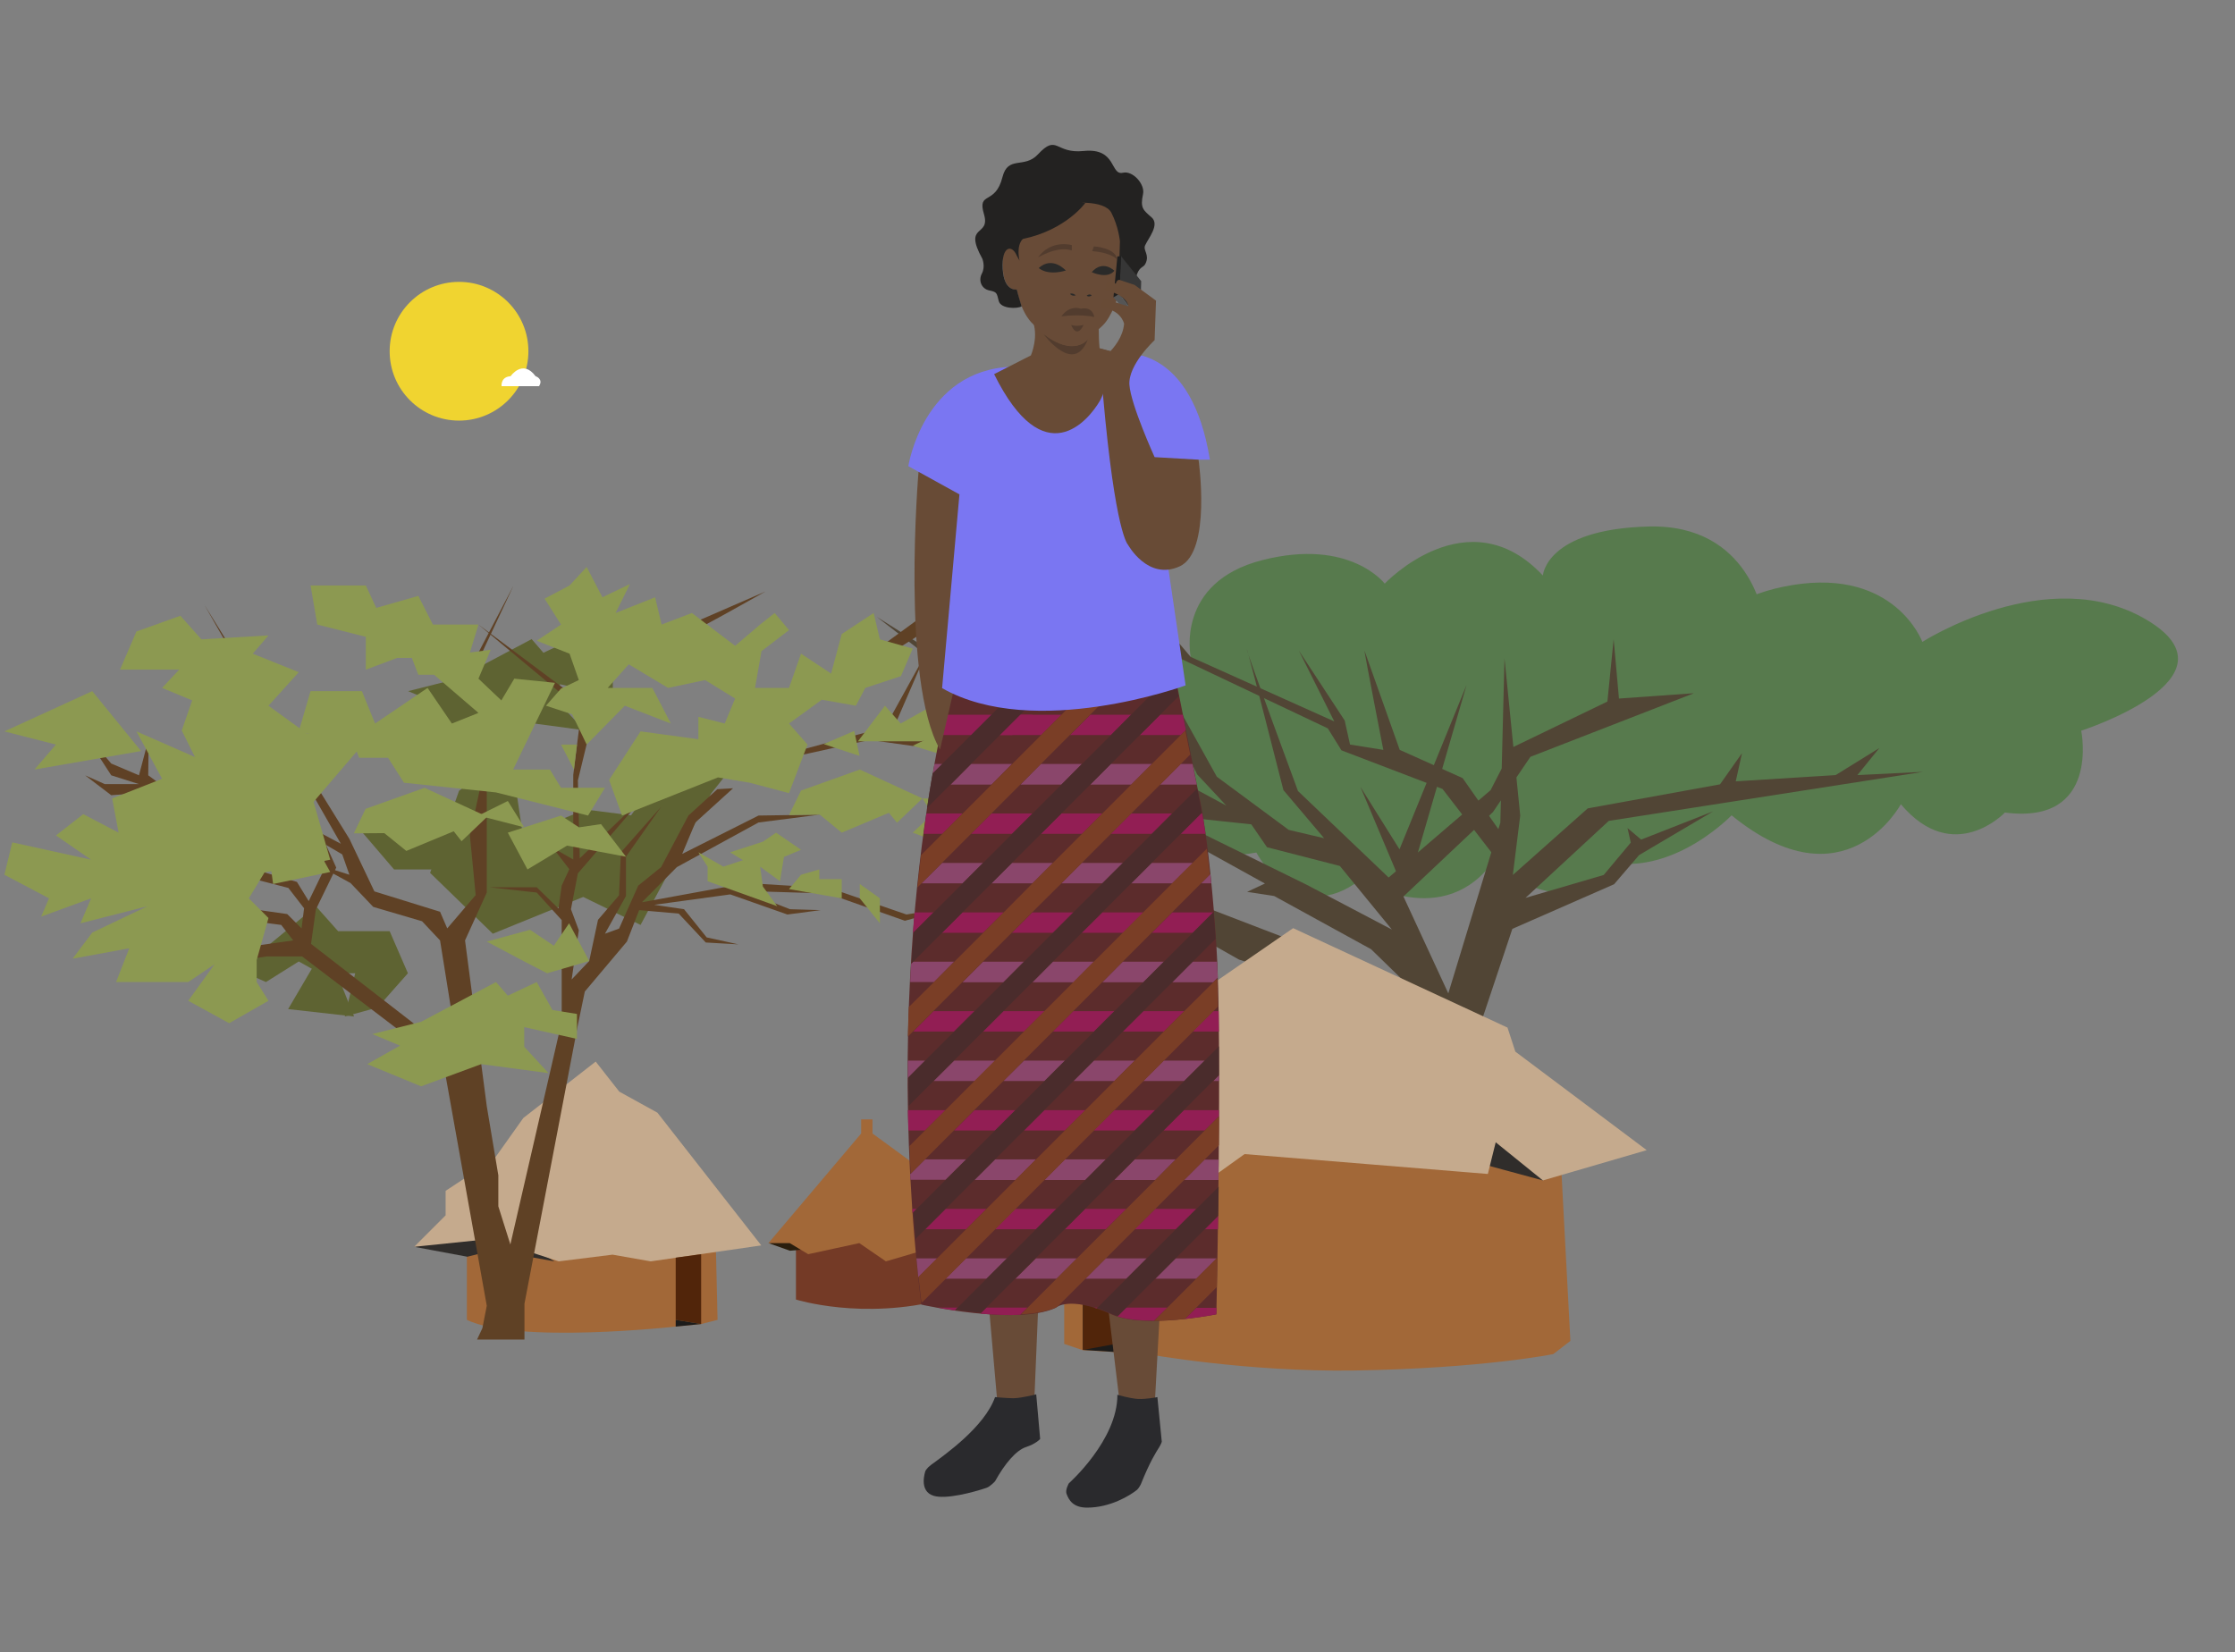 <?xml version="1.0" encoding="utf-8"?>
<!-- Generator: Adobe Illustrator 21.0.2, SVG Export Plug-In . SVG Version: 6.00 Build 0)  -->
<svg version="1.1" id="Vrstva_1" xmlns="http://www.w3.org/2000/svg" xmlns:xlink="http://www.w3.org/1999/xlink" x="0px" y="0px"
	 viewBox="0 0 966.5 714.6" style="enable-background:new 0 0 966.5 714.6;" xml:space="preserve">
<rect x="0" y="0" width="966.5" height="714.6" fill="#808080" stroke="none"/>
<style type="text/css">
	.st0{fill:#F0D430;}
	.st1{fill:#FFFFFF;}
	.st2{fill:#577A4D;}
	.st3{fill:#514535;}
	.st4{fill:#A26838;}
	.st5{fill:#302D2B;}
	.st6{fill:#C5AA8D;}
	.st7{fill:#1C1B1A;}
	.st8{fill:#51250A;}
	.st9{fill:#743A26;}
	.st10{fill:#2A1E0E;}
	.st11{fill:#5E6332;}
	.st12{fill:#5F4125;}
	.st13{fill:#8C9951;}
	.st14{fill:#684B37;}
	.st15{fill:#2A2A2D;}
	.st16{fill:#5C2C2C;}
	.st17{fill:none;}
	.st18{fill:#921E54;}
	.st19{fill:#8A466B;}
	.st20{fill:#4A2C2C;}
	.st21{fill:#7A3E26;}
	.st22{fill:#684B36;}
	.st23{fill:#7A76F2;}
	.st24{fill:#523C2E;}
	.st25{fill:#232221;}
	.st26{fill:#2A2A29;}
	.st27{fill:#363636;}
	.st28{fill:#555555;}
	.st29{fill:#1F1F1F;}
</style>
<g>
	<g>
		<g>
			<circle class="st0" cx="198.5" cy="151.9" r="30"/>
		</g>
		<g>
			<path class="st1" d="M233.1,167h-16.2c0,0-0.5-4,3.9-4.3c0,0,5.2-7.6,10.8,0C231.7,162.7,235.1,163.9,233.1,167z"/>
		</g>
	</g>
	<g>
		<g>
			<g>
				<path class="st2" d="M730.2,290.8c0,0,0.6-30.6,45-37.8s56.1,24.6,56.1,24.6s54.3-34.8,96.9-9.6c42.6,25.2-28.2,48-28.2,48
					s8.4,40.8-33,35.4c0,0-22.2,23.4-45-3.6c0,0-24,44.9-73.2,4.8c0,0-31.2,32.7-64.2,16.6S605.2,331,605.2,331l-27.4-10.2L577,312
					l-62.1-27.9c0,0-6.8-32.3,31.1-41.9c37.8-9.6,52.8,10.2,52.8,10.2s36-38.1,68.4-3.5c0,0,1.2-20,45.6-21.2s49.8,39.6,49.8,39.6"
					/>
				<path class="st2" d="M514.9,284.1c0,0-52.8-6.8-55.1,25.2s37.4,32.7,37.4,32.7s7.8,33.9,46.1,26.7c0,0,17.3,33.1,45,11.7
					c0,0,36.3,23.1,58.3-9c0,0,25.4,31.9,54.1,1s-16.6-80.8-16.6-80.8l-135.9-19.8L514.9,284.1z"/>
				<path class="st3" d="M615.4,571.7l3.7-114l-25.2-24L535.8,415L468,376.6l27.6,9l-50.4-58.8l-17.4-5.4l-16.8-30l-31.8-24.6
					l32.4,20.4l2.4-13.8l-12.6-27.6l16.2,27l-2.6,15.3l15.3,29.3l12.6,1.4l-2.3-35.6L424,271.9l-4.1-15.3l7.2,14l13.1,7.2v-23
					l5.9,64.8l66.2,69.3l83.3,32l23.7,15.3l-26.4-25.7l-41.9-23l-11.7-1.8l7.7-3.6l-37.4-20.7l-34.7-32l-11.7-54.5l18.5,53.6
					l36.5,31.1l46.8,23l36.9,19.4l-22.5-27.5l-31.5-8.1l-6.8-9.9l-93.2-9.9l68.9,0.9l-21.2-12.2l-17.6-36l21.2,32.4l31.1,16.7
					l-12.6-13.5l-14-28.8l-54.5-20.3l34.7,8.6l-3.6-8.1l7.7,8.6l8.1,4.1l-25.2-23.9L438,235.9l45.5,46.4l9,8.6l-5.9-21.2l12.6,25.7
					l9,8.1l18,32.4l31.1,23l15.3,3.6L555,341.7c0,0-15.8-62.1-15.8-60.8c0,1.4,22.1,61.2,22.1,61.2l39.2,37.4l44.1-37.8l9.5-18.5
					l41-19.8l2.7-27l2.3,25.7l32.4-2.3l-70.7,27.5l-16.2,23.9l-38.7,36.5l19.4,41.9l22.5-73.8l1.8-71.1l6.8,68l-3.2,25.7l32.4-28.8
					l57.2-10.4l9.5-13.5l-2.7,12.2l43.2-2.7l18.9-11.7l-9.5,11.7l28.4-1.4l-135.9,21.2l-36,33.3l33.8-9.9l11.7-14l-1.4-6.3l5.9,5
					l31.1-12.2l-32,18.9l-10.8,12.6L654,401.7l-15.3,45.8l2.7,126.9L615.4,571.7z"/>
				<path class="st3" d="M644.7,368.3l-20.9-27.1l-43.7-16.7l-5.9-9.5L510.9,285l-25.7-36l29.7,35.1L577,312l-15.3-30.6l19.8,30.2
					l2.3,10.4l14.4,2.3c0,0-8.6-44.1-8.1-42.8c0.5,1.4,15.2,42.8,15.2,42.8l27.2,12.2l18.9,27l-2.3,12.2L644.7,368.3z"/>
				<polygon class="st3" points="605.2,380.4 588.3,340.3 605.2,367.3 634.2,296.2 611.2,375.4 				"/>
			</g>
			<g>
				<path class="st4" d="M675.3,508.2l3.8,71.7l-7.4,5.7c0,0-30.4,6.2-86.1,7.1c-46.3,0.7-89.5-7.1-89.5-7.1l-27.9-1.7l-8-2.7v-70.6
					l73.9-40.4l145,9.1L675.3,508.2z"/>
				<polygon class="st5" points="424.8,506.7 438.7,516.8 448.9,511.8 473.9,516.8 497.8,506 545,488.8 638.8,502.8 667.2,510.5 
					671.8,488.8 524.5,463.9 				"/>
				<polygon class="st6" points="424.8,506.7 445.5,488.8 448.9,477.5 559.2,401.4 651.9,444.4 655.3,454.8 712.1,497.4 
					667.2,510.5 646.8,494 643.4,507.7 538.2,499.1 522.3,510.5 485.3,503.7 474.5,510.5 445,507.1 436.4,510.5 				"/>
				<polygon class="st7" points="468.3,583.8 468.3,521.3 496.1,521.3 496.1,585.6 				"/>
				<polygon class="st8" points="468.3,583.8 496.1,578.7 496.1,521.3 468.3,521.3 				"/>
			</g>
			<g>
				<path class="st4" d="M309.5,536.4l0.8,34.4l-7.1,1.8l-11,1.1c0,0-68.6,7.6-90.3-2.9v-38.8l74.3-9.2L309.5,536.4z"/>
				<polygon class="st5" points="202.1,543.5 179.1,539.2 213.9,529.7 239.8,545.5 213.1,540.7 				"/>
				<polygon class="st6" points="257.6,459.1 226.3,483.5 213.8,501.1 192.7,515 192.7,525.6 179.1,539.2 212.1,535.8 241.6,545.5 
					264.9,542.6 281.4,545.5 329.2,538.6 284.3,481.2 267.8,472.1 				"/>
				<polygon class="st8" points="303.2,572.6 303.2,542.4 292.2,543.9 292.2,570.8 				"/>
				<polygon class="st7" points="303.2,572.6 292.2,573.7 292.2,570.8 				"/>
			</g>
			<g>
				<path class="st9" d="M344.2,537.6V562c0,0,28.8,9.1,63.7,0l3.8-1.5v-22.8l-39.4-14.8L344.2,537.6z"/>
				<polygon class="st10" points="332.3,537.6 341.6,540.9 346.3,540.5 345.5,535.2 				"/>
				<polygon class="st10" points="409.4,561.3 407.4,562.1 407.4,539.3 409.4,539.3 				"/>
				<polygon class="st4" points="332.3,537.6 372.4,490.2 372.4,484.1 377.3,484.1 377.3,490.2 405.6,510.9 405.6,514.6 
					424.3,537.6 412.1,542.4 402.5,539.8 383.1,545.5 371.6,537.6 349.5,542.4 341.5,537.6 				"/>
			</g>
			<g>
				<polygon class="st11" points="135.4,418 124.6,436.4 153.1,439.6 144.5,418 				"/>
				<polygon class="st11" points="110.4,413.5 136.6,391.9 146.2,402.7 168.5,402.7 176.4,420.9 163.3,435.7 149.1,439.6 
					153.6,420.9 138.3,420.9 129.2,415.8 115,424.7 101.3,418.6 				"/>
				<polygon class="st11" points="307.5,343.2 277,400 252.2,387.9 213.1,403.8 186,377.5 198.5,342 220.7,324.8 226.1,361.1 
					253.2,350.1 272.9,352.6 291.5,326.7 319.9,327.6 				"/>
				<polygon class="st11" points="156.8,360.1 185.2,352.7 194.3,364.3 206.9,361.3 204,382.3 188,376 170.4,376 				"/>
				<polygon class="st11" points="197.5,293.6 229.9,276.4 235,282.3 247.5,276.4 254.3,288.5 265,290.2 265,301 242.1,295.9 
					242.1,304.4 252.6,315.8 223.5,311.9 197.5,321.5 174.2,311.9 188.4,303.9 176.5,298.9 				"/>
				<polygon class="st12" points="208.6,574.4 210.5,564.7 191.8,460.2 130.6,413.6 115.5,413.6 92.8,417 70.1,410.8 97.9,410.8 
					126.8,406.7 121.6,400 97.9,396.9 82.4,384 98.9,391.7 124.2,395.3 130.4,401.5 131.5,392.8 124.7,384 110.8,380.4 100.5,363.9 
					114.4,377.3 128.4,381.4 133.5,389.7 140.3,375.7 140.3,363.9 145.4,375.2 136.6,393.3 134.5,408.2 198.5,457.8 190.3,406.7 
					182.5,398.4 161.4,392.2 151.6,381.9 136.6,373.7 151.1,378.3 148,369.5 134,361.3 130.9,346.8 137.6,359.7 147.4,364.9 
					88.4,261.6 151.1,362.8 161.9,385.5 190.3,394.3 193.4,401.5 205.7,387.1 203.2,361.3 210.5,327.4 210.5,362.8 210.5,386 
					201.1,406.7 210.5,478.4 215.5,508.3 215.5,521.7 220.7,538.2 242.9,441.8 242.9,397.9 232.1,386 211.6,383.7 232.1,383.7 
					241.5,392.9 242.9,383 246.2,375.9 239.1,366.7 247.9,371.7 247.9,335.1 251.4,307.2 206.9,270.1 251.4,303.4 255.6,270.1 
					255.6,314 249.9,337.5 250.7,371.2 278.7,344.3 249.9,377.7 246.9,393.2 250.3,402.3 247.2,423.6 254.8,415.6 258.6,397.8 
					267.7,387.2 268.5,368.6 285.9,348.9 270.7,370.5 270.7,387.5 261.6,403.8 267.7,401.6 276,383 285.9,375 297.7,352.7 
					310.2,341.3 317,340.9 300.7,355.7 295,369.3 328,352.7 354.5,352.3 328,355.7 292.7,375 277.6,390.2 323,381.9 359,384.1 
					392,395.5 415.1,391.7 391.3,398.2 357.9,386.4 321.5,385.3 341.6,393.2 354.9,393.6 340.5,395.5 315.8,386.8 282.9,391.3 
					295.8,393.2 305.6,405.4 319.3,408.4 305.2,407.6 293.5,395.1 276.4,393.6 271.1,407.2 252.9,428.8 249.9,443.2 226.8,563.8 
					226.8,579.3 206.3,579.3 				"/>
				<polygon class="st12" points="380.5,279.9 399.1,266.3 398.9,250.3 403.2,266.3 415.1,261.1 428.8,245.2 415.1,266.3 
					403.2,270.1 418,270.1 426.5,266.3 415.1,274.8 398.9,273.7 385.6,282.2 				"/>
				<polygon class="st12" points="82.8,349 64.1,335.3 64.3,319.4 60.1,335.3 48.1,330.2 34.5,314.3 48.1,335.3 60.1,339.1 
					45.3,339.1 36.8,335.3 48.1,343.9 64.3,342.7 77.7,351.3 				"/>
				<polygon class="st12" points="384.3,311.7 400.6,282.2 386.8,314 				"/>
				<polygon class="st12" points="341.2,325.7 376.1,316.3 403.2,321 435.1,309.2 403.2,323.8 376.1,320 341.2,327.7 				"/>
				<path class="st12" d="M298.1,270.1l32.9-14.3c0,0-30.7,17.4-31,16.8C299.7,271.9,298.1,270.1,298.1,270.1z"/>
				<polygon class="st12" points="206.9,282.2 222.1,253.2 208.5,282.2 				"/>
				<g>
					<polygon class="st13" points="306,381.1 306,374.8 302,368.6 312.8,374.8 321.3,372 315.7,368.6 329.9,364 335.6,360.1 
						346.4,367.5 339,370.6 337.3,381.1 328.7,374.8 329.9,383.4 336.1,391.9 					"/>
					<polygon class="st13" points="341.2,384.5 346.4,378.3 354.3,376 354.3,380.2 364,380.2 364,388.5 					"/>
					<polygon class="st13" points="371.8,388.5 371.8,382.3 380.5,388.5 380.5,399.3 					"/>
					<polygon class="st13" points="394.7,360.1 403.2,352.1 398.9,345.3 422.1,345.3 418.5,352.7 428.8,352.7 419.1,360.1 
						422.1,370.3 					"/>
					<polygon class="st13" points="364,360.1 384.4,351.5 387.9,355.8 398.9,345.3 371.8,332.8 346.4,341.9 341.2,352.5 
						354.5,352.3 					"/>
					<polygon class="st13" points="175.7,368 196.2,359.5 199.6,363.8 210.7,353.2 183.6,340.7 158.1,349.8 153,360.4 166.2,360.3 
											"/>
					<polygon class="st13" points="394.7,322.5 407.7,316.3 411.7,327.7 					"/>
					<polygon class="st13" points="371,320.6 382.7,305.2 389.5,312.9 403.2,305.2 410,312.9 417,316.6 398,320.6 					"/>
					<polygon class="st13" points="356.2,321.8 369.4,316.1 371.7,326.9 					"/>
					<polygon class="st13" points="324.2,338.5 341.2,343 349.2,322 341.2,312.9 355.4,302.6 370.1,305.2 374.2,297.5 389.6,292.4 
						394.7,280.5 380.5,276.5 377.8,265.1 364,274.2 359.4,291.3 346.4,282.7 341.2,297.5 326.5,297.5 329.3,281.6 341.2,272.5 
						335,265.1 328.7,270.1 317.9,279.3 299.2,265.1 286.1,270.1 283.3,258.3 266.2,265.1 272.4,252.6 260.5,258.3 253.7,245.2 
						246.3,253.2 235.5,258.9 242.6,270.1 232.1,277.1 246.3,282.7 250.3,294.1 242.6,297.8 236.1,305.2 247.4,308.9 253.7,322 
						270.2,305.2 290.1,312.9 282.1,297.5 262.8,297.5 271.9,287.3 288.9,297.5 304.9,294.1 317.9,302.1 313.4,312.9 302,310 
						302,319.7 277,316.3 263.4,337.3 269,352.7 310.5,336.2 					"/>
					<polygon class="st13" points="219.6,360.1 242.6,352.7 250.4,357.8 259.9,356.4 270.7,370.5 245.2,365.7 228.1,376 					"/>
					<polygon class="st13" points="206.9,352.7 219.6,346.4 226.7,357.8 					"/>
					<polygon class="st13" points="221.9,332.8 237.8,332.8 242.6,340.7 261.6,340.7 254.3,352.7 214.5,342.7 174.7,338.5 
						167.8,327.7 155.3,327.7 153.1,322 129.2,316.3 134.3,298.9 156.5,298.9 162.2,312.9 184.9,297.5 195.4,312.9 206.9,308.3 
						187.7,291.8 180.9,291.8 178.1,284.5 171.8,284.5 158.2,289.6 158.2,275.4 137.2,270.1 134.3,253.2 158.2,253.2 162.7,262.9 
						180.9,257.7 187.2,270.1 206.9,270.1 203.2,282.2 212.2,281 206.9,293.5 216.8,302.9 222.4,293.5 240,295.3 					"/>
					<polygon class="st13" points="248.2,332.8 242.6,322 249.5,322 					"/>
					<polygon class="st13" points="182.1,441.9 214.5,424.7 219.6,430.6 232.1,424.7 238.9,436.8 249.5,438.5 249.5,449.3 
						226.7,444.2 226.7,452.7 237.2,464.1 208.1,460.2 182.1,469.8 158.8,460.2 173,452.2 161,447.2 					"/>
					<polygon class="st13" points="226.7,415.8 210.5,407.2 229.2,402.1 239.5,409 246.1,399.3 254.8,415.6 236.6,420.9 					"/>
					<polygon class="st13" points="118.1,382.3 116.1,367.5 134,361.3 142.8,377.1 					"/>
					<polygon class="st13" points="61,324.8 39.9,298.9 1.9,316.3 24.2,322 14.9,332.8 					"/>
					<polygon class="st13" points="111,415.2 111,424.7 116.1,432.8 99.1,442.5 81.4,432.8 92.8,417 81.4,424.7 50.2,424.7 
						55.9,410.1 31.4,414.6 39.9,403.3 63.8,391.9 34.8,399.3 39.4,388.5 17.8,396.4 21.2,388.5 1.9,378.3 5.3,364.3 39.4,371.8 
						24.2,361.3 36,352.1 51.3,360.1 48.5,345.3 70.1,336.8 59,316.3 84.3,327.4 78.6,315.9 83.1,302.9 70.1,297.5 77.5,289.6 
						51.9,289.6 59,273.1 78,266.3 87.1,276.5 116.1,274.8 109.3,282.7 129.2,290.7 116.1,305.2 132.5,317.1 158.8,319.7 
						135.6,346.8 142.8,371.8 114.4,377.3 107.6,388.5 116.1,397 					"/>
				</g>
			</g>
		</g>
	</g>
</g>
<g>
	<g>
		<polygon class="st14" points="426.6,553 431.3,606.6 447.3,605.1 449.8,544.9 		"/>
		<polygon class="st14" points="476,539 484.2,606.6 499.4,606.6 502.9,542.7 		"/>
		<path class="st15" d="M448.1,603l1.7,19.3c0,0-1.6,2-6.1,3.5c-4.3,1.4-9.2,7.2-13.4,14.8c0,0-2,2.2-3.6,2.8
			c-5.8,2-17.6,5.1-22.9,3.5c-6.8-2-3.6-10.8-3.6-10.8s0.7-1.3,2.3-2.5c6.3-4.6,23.3-16.6,27.8-29.4c0,0,4,0.4,7.9,0.5
			C442.1,604.6,448.1,603,448.1,603z"/>
		<path class="st15" d="M500.5,604.2l1.9,19.3c0,0-0.3,1.1-1.2,2.5c-1.3,2.1-3.8,5.8-7.9,16c0,0-0.9,1.7-1.6,2.3
			c-3.1,2.5-11.6,7.7-21.6,7.7c-6.1,0-7.9-3.3-8.9-6c-0.6-1.7,1-4.5,1-4.5s21.1-18.7,21-38.3c0,0,5.4,1.6,8.9,1.8
			S500.5,604.2,500.5,604.2z"/>
	</g>
	<path class="st16" d="M456.5,565.6c-16.9,7.8-58.1-1.4-58.1-1.4c-18.5-154.9,12.3-264,12.3-264l3.3-15.4l80.1-27.9l14.5,37.4
		l10.1,50.8c0,0,4.3,17.5,7.3,63.7c2.7,40.1,0,159.6,0,159.6s-31.3,6.4-45.4,0C462.2,560.1,456.5,565.6,456.5,565.6z"/>
	<g>
		<polygon class="st17" points="506.9,382 489.2,382 476.7,394.6 494.4,394.6 		"/>
		<polygon class="st17" points="517.3,553 499.6,553 487,565.5 504.8,565.5 		"/>
		<polygon class="st17" points="485.6,403.4 467.8,403.4 455.3,415.9 473,415.9 		"/>
		<polygon class="st17" points="442.8,446.1 425.1,446.1 412.6,458.7 430.3,458.7 		"/>
		<polygon class="st17" points="508.5,531.6 490.7,531.6 478.2,544.2 495.9,544.2 		"/>
		<polygon class="st17" points="464.2,424.8 446.5,424.8 433.9,437.3 451.7,437.3 		"/>
		<polygon class="st17" points="515.8,403.4 498.1,403.4 485.5,415.9 503.3,415.9 		"/>
		<polygon class="st17" points="510.6,317.9 492.9,317.9 480.3,330.4 498.1,330.4 		"/>
		<polygon class="st17" points="425.1,403.4 407.4,403.4 394.8,415.9 412.6,415.9 		"/>
		<polygon class="st17" points="437.6,360.6 419.9,360.6 407.4,373.2 425.1,373.2 		"/>
		<polygon class="st17" points="498.1,360.6 480.4,360.6 467.8,373.2 485.6,373.2 		"/>
		<polygon class="st17" points="446.5,382 428.8,382 416.2,394.6 434,394.6 		"/>
		<polygon class="st17" points="489.2,339.3 471.5,339.3 459,351.8 476.7,351.8 		"/>
		<polygon class="st17" points="480.4,317.9 462.7,317.9 450.1,330.4 467.8,330.4 		"/>
		<polygon class="st17" points="434,424.8 416.2,424.8 403.7,437.3 421.4,437.3 		"/>
		<polygon class="st17" points="450.2,317.9 432.4,317.9 419.9,330.4 437.6,330.4 		"/>
		<polygon class="st17" points="455.4,403.4 437.6,403.4 425.1,415.9 442.8,415.9 		"/>
		<polygon class="st17" points="476.7,382 459,382 446.4,394.6 464.2,394.6 		"/>
		<polygon class="st17" points="459,339.3 441.3,339.3 428.7,351.8 446.5,351.8 		"/>
		<polygon class="st17" points="467.9,360.6 450.1,360.6 437.6,373.2 455.3,373.2 		"/>
		<polygon class="st17" points="512.1,467.5 494.4,467.5 481.9,480.1 499.6,480.1 		"/>
		<polygon class="st17" points="478.2,531.6 460.5,531.6 448,544.2 465.7,544.2 		"/>
		<polygon class="st17" points="439.2,510.3 421.4,510.3 408.9,522.8 426.6,522.8 		"/>
		<polygon class="st17" points="456.9,553 439.1,553 426.6,565.5 444.3,565.5 		"/>
		<polygon class="st17" points="521,488.9 503.2,488.9 490.7,501.4 508.4,501.4 		"/>
		<polygon class="st17" points="460.5,488.9 442.8,488.9 430.3,501.4 448,501.4 		"/>
		<polygon class="st17" points="494.4,424.8 476.7,424.8 464.1,437.3 481.9,437.3 		"/>
		<polygon class="st17" points="499.6,510.3 481.9,510.3 469.3,522.8 487.1,522.8 		"/>
		<polygon class="st17" points="469.4,510.3 451.7,510.3 439.1,522.8 456.8,522.8 		"/>
		<polygon class="st17" points="490.8,488.9 473,488.9 460.5,501.4 478.2,501.4 		"/>
		<polygon class="st17" points="448,531.6 430.3,531.6 417.7,544.2 435.5,544.2 		"/>
		<polygon class="st17" points="451.7,467.5 433.9,467.5 421.4,480.1 439.1,480.1 		"/>
		<polygon class="st17" points="430.3,488.9 412.6,488.9 400,501.4 417.8,501.4 		"/>
		<polygon class="st17" points="473.1,446.1 455.3,446.1 442.8,458.7 460.5,458.7 		"/>
		<polygon class="st17" points="503.3,446.1 485.5,446.1 473,458.7 490.7,458.7 		"/>
		<polygon class="st17" points="481.9,467.5 464.2,467.5 451.6,480.1 469.4,480.1 		"/>
		<polygon class="st17" points="524.7,424.8 506.9,424.8 494.4,437.3 512.1,437.3 		"/>
		<polygon class="st18" points="432.4,317.9 450.2,317.9 459,309.1 441.3,309.1 		"/>
		<polygon class="st18" points="462.7,317.9 480.4,317.9 489.2,309.1 471.5,309.1 		"/>
		<polygon class="st18" points="492.9,317.9 510.6,317.9 512.8,315.7 511.5,309.1 501.7,309.1 		"/>
		<path class="st18" d="M446.5,309.1h-38c-0.6,2.5-1.2,5.4-1.9,8.8h31.1L446.5,309.1z"/>
		<polygon class="st19" points="437.6,330.4 419.9,330.4 411.1,339.3 428.8,339.3 		"/>
		<polygon class="st19" points="501.7,339.3 517.5,339.3 515.7,330.4 510.6,330.4 		"/>
		<path class="st19" d="M404.1,330.4c-0.2,1.3-0.5,2.7-0.7,4.1l4.1-4.1H404.1z"/>
		<polygon class="st19" points="498.1,330.4 480.3,330.4 471.5,339.3 489.2,339.3 		"/>
		<polygon class="st19" points="467.8,330.4 450.1,330.4 441.3,339.3 459,339.3 		"/>
		<polygon class="st18" points="476.7,351.8 459,351.8 450.1,360.6 467.9,360.6 		"/>
		<path class="st18" d="M510.6,360.6h10.7c-0.5-3.6-1-6.5-1.4-8.8h-0.5L510.6,360.6z"/>
		<polygon class="st18" points="480.4,360.6 498.1,360.6 506.9,351.8 489.2,351.8 		"/>
		<path class="st18" d="M416.3,351.8h-15.7c-0.4,2.8-0.8,5.8-1.2,8.8h8.1L416.3,351.8z"/>
		<polygon class="st18" points="446.5,351.8 428.7,351.8 419.9,360.6 437.6,360.6 		"/>
		<polygon class="st19" points="489.2,382 506.9,382 515.8,373.2 498,373.2 		"/>
		<polygon class="st19" points="425.1,373.2 407.4,373.2 398.5,382 416.3,382 		"/>
		<path class="st19" d="M523.8,382c-0.1-1.4-0.3-2.7-0.4-4l-4,4H523.8z"/>
		<polygon class="st19" points="485.6,373.2 467.8,373.2 459,382 476.7,382 		"/>
		<polygon class="st19" points="455.3,373.2 437.6,373.2 428.8,382 446.5,382 		"/>
		<polygon class="st18" points="494.4,394.6 476.7,394.6 467.8,403.4 485.6,403.4 		"/>
		<path class="st18" d="M403.7,394.6h-8.2c-0.3,2.9-0.5,5.8-0.7,8.8h0.1L403.7,394.6z"/>
		<polygon class="st18" points="434,394.6 416.2,394.6 407.4,403.4 425.1,403.4 		"/>
		<polygon class="st18" points="498.1,403.4 515.8,403.4 524.6,394.6 506.9,394.6 		"/>
		<polygon class="st18" points="464.2,394.6 446.4,394.6 437.6,403.4 455.4,403.4 		"/>
		<polygon class="st19" points="503.3,415.9 485.5,415.9 476.7,424.8 494.4,424.8 		"/>
		<path class="st19" d="M506.9,424.8h17.7l2-2c-0.1-2.4-0.2-4.7-0.3-6.9h-10.6L506.9,424.8z"/>
		<polygon class="st19" points="473,415.9 455.3,415.9 446.5,424.8 464.2,424.8 		"/>
		<path class="st19" d="M412.6,415.9h-17.7l-0.9,0.9c-0.2,2.6-0.3,5.2-0.4,7.9h10.3L412.6,415.9z"/>
		<polygon class="st19" points="442.8,415.9 425.1,415.9 416.2,424.8 434,424.8 		"/>
		<polygon class="st18" points="481.9,437.3 464.1,437.3 455.3,446.1 473.1,446.1 		"/>
		<polygon class="st18" points="451.7,437.3 433.9,437.3 425.1,446.1 442.8,446.1 		"/>
		<polygon class="st18" points="512.1,437.3 494.4,437.3 485.5,446.1 503.3,446.1 		"/>
		<polygon class="st18" points="421.4,437.3 403.7,437.3 394.9,446.1 412.6,446.1 		"/>
		<path class="st18" d="M515.8,446.1h11.3c0-3-0.1-6-0.1-8.8h-2.3L515.8,446.1z"/>
		<polygon class="st19" points="460.5,458.7 442.8,458.7 433.9,467.5 451.7,467.5 		"/>
		<polygon class="st19" points="494.4,467.5 512.1,467.5 521,458.7 503.2,458.7 		"/>
		<path class="st19" d="M400.1,458.7h-7.5c0,2.5,0,5,0,7.6L400.1,458.7z"/>
		<polygon class="st19" points="430.3,458.7 412.6,458.7 403.7,467.5 421.5,467.5 		"/>
		<path class="st19" d="M527.2,467.5c0-0.8,0-1.7,0-2.5l-2.5,2.5H527.2z"/>
		<polygon class="st19" points="490.7,458.7 473,458.7 464.2,467.5 481.9,467.5 		"/>
		<path class="st18" d="M503.2,488.9H521l6.1-6.1c0-0.9,0-1.8,0-2.7h-15.1L503.2,488.9z"/>
		<polygon class="st18" points="499.6,480.1 481.9,480.1 473,488.9 490.8,488.9 		"/>
		<polygon class="st18" points="469.4,480.1 451.6,480.1 442.8,488.9 460.5,488.9 		"/>
		<path class="st18" d="M408.9,480.1h-16.3c0.1,2.9,0.1,5.9,0.2,8.8h7.2L408.9,480.1z"/>
		<polygon class="st18" points="439.1,480.1 421.4,480.1 412.6,488.9 430.3,488.9 		"/>
		<polygon class="st19" points="478.2,501.4 460.5,501.4 451.7,510.3 469.4,510.3 		"/>
		<polygon class="st19" points="508.4,501.4 490.7,501.4 481.9,510.3 499.6,510.3 		"/>
		<polygon class="st19" points="448,501.4 430.3,501.4 421.4,510.3 439.2,510.3 		"/>
		<path class="st19" d="M417.8,501.4H400l-6.4,6.4c0,0.8,0.1,1.6,0.1,2.4h15.2L417.8,501.4z"/>
		<path class="st19" d="M512.1,510.3h14.8c0-2.9,0.1-5.8,0.1-8.8h-6.1L512.1,510.3z"/>
		<polygon class="st18" points="426.6,522.8 408.9,522.8 400.1,531.6 417.8,531.6 		"/>
		<polygon class="st18" points="456.8,522.8 439.1,522.8 430.3,531.6 448,531.6 		"/>
		<polygon class="st18" points="487.1,522.8 469.3,522.8 460.5,531.6 478.2,531.6 		"/>
		<path class="st18" d="M521,531.6h5.7c0-1.9,0.1-3.8,0.1-5.8L521,531.6z"/>
		<path class="st18" d="M394.5,522.8c0,0.6,0.1,1.2,0.1,1.8l1.8-1.8H394.5z"/>
		<polygon class="st18" points="490.7,531.6 508.5,531.6 517.3,522.8 499.6,522.8 		"/>
		<polygon class="st19" points="499.6,553 517.3,553 526.1,544.2 508.4,544.2 		"/>
		<polygon class="st19" points="435.5,544.2 417.7,544.2 408.9,553 426.6,553 		"/>
		<path class="st19" d="M405.3,544.2h-9c0.3,2.7,0.5,5.4,0.8,8.2L405.3,544.2z"/>
		<polygon class="st19" points="495.9,544.2 478.2,544.2 469.4,553 487.1,553 		"/>
		<polygon class="st19" points="465.7,544.2 448,544.2 439.1,553 456.9,553 		"/>
		<path class="st18" d="M405.4,565.5c2.1,0.4,4.7,0.8,7.5,1.2l1.2-1.2H405.4z"/>
		<path class="st18" d="M512.4,570.4c7.7-0.8,13.6-2,13.6-2s0-1,0.1-2.8h-8.8L512.4,570.4z"/>
		<path class="st18" d="M504.8,565.5H487l-3.8,3.8c4.5,1.4,10.2,1.9,15.9,1.8L504.8,565.5z"/>
		<path class="st18" d="M473.1,565.5c0.4,0.1,0.7,0.2,1.1,0.3l0.3-0.3H473.1z"/>
		<path class="st18" d="M426.6,565.5l-2.6,2.6c5.7,0.5,11.7,0.8,17.2,0.5l3.1-3.1H426.6z"/>
		<path class="st20" d="M403.3,334.5c-0.8,4.6-1.6,9.5-2.4,14.9l10.2-10.2l8.8-8.8l12.5-12.5l8.8-8.8l51.9-51.9l-19.2,6.7
			l-45.2,45.2l-8.8,8.8l-12.5,12.5L403.3,334.5z"/>
		<path class="st21" d="M450.2,317.9l-12.5,12.5l-8.8,8.8l-12.5,12.5l-8.8,8.8l-9.3,9.3c-0.5,4.5-1.1,9.2-1.6,14l2-2l8.8-8.8
			l12.5-12.5l8.8-8.8l12.5-12.5l8.8-8.8l12.5-12.5l8.8-8.8l30.5-30.5l-3.3-9.1L459,309.1L450.2,317.9z"/>
		<path class="st20" d="M480.4,317.9l-12.5,12.5l-8.8,8.8l-12.5,12.5l-8.8,8.8l-12.5,12.5l-8.8,8.8l-12.5,12.5l-8.8,8.8l-0.1,0.1
			c-0.3,4.3-0.6,8.8-0.9,13.4l0.9-0.9l12.5-12.5l8.8-8.8l12.5-12.5l8.8-8.8l12.5-12.5l8.8-8.8l12.5-12.5l8.8-8.8l12.5-12.5l8.8-8.8
			l8.1-8.1l-0.4-1.8l-1.7-8.7l-18.6,18.6L480.4,317.9z"/>
		<path class="st21" d="M498.1,330.4l-8.8,8.8l-12.5,12.5l-8.8,8.8l-12.5,12.5l-8.8,8.8L434,394.6l-8.8,8.8l-12.5,12.5l-8.8,8.8
			L393,435.5c-0.2,4.2-0.3,8.5-0.4,12.8l2.2-2.2l8.8-8.8l12.5-12.5l8.8-8.8l12.5-12.5l8.8-8.8L459,382l8.8-8.8l12.5-12.5l8.8-8.8
			l12.5-12.5l8.8-8.8l4.3-4.3l-2.1-10.4l-2.2,2.2L498.1,330.4z"/>
		<path class="st20" d="M498.1,360.6l-12.5,12.5l-8.8,8.8l-12.5,12.5l-8.8,8.8l-12.5,12.5l-8.8,8.8l-12.5,12.5l-8.8,8.8l-12.5,12.5
			l-7.6,7.6c0,4.1,0,8.2,0.1,12.4l11.1-11.1l8.8-8.8l12.5-12.5l8.8-8.8l12.5-12.5l8.8-8.8l12.5-12.5l8.8-8.8l12.5-12.5l8.8-8.8
			l12.5-12.5l8.8-8.8l0.4-0.4c-0.7-4.3-1.2-6.3-1.2-6.3l-0.8-4.2l-10.9,10.9L498.1,360.6z"/>
		<path class="st21" d="M506.9,382l-12.5,12.5l-8.8,8.8L473,415.9l-8.8,8.8l-12.5,12.5l-8.8,8.8l-12.5,12.5l-8.8,8.8l-12.5,12.5
			l-8.8,8.8l-7,7c0.1,3.9,0.3,7.9,0.5,12l6.4-6.4l12.5-12.5l8.8-8.8l12.5-12.5l8.8-8.8l12.5-12.5l8.8-8.8l12.5-12.5l8.8-8.8
			l12.5-12.5l8.8-8.8l12.5-12.5l4-4c-0.4-4.2-0.9-7.9-1.3-11.2l-6.3,6.3L506.9,382z"/>
		<path class="st20" d="M515.8,403.4l-12.5,12.5l-8.8,8.8l-12.5,12.5l-8.8,8.8l-12.5,12.5l-8.8,8.8l-12.5,12.5l-8.8,8.8l-12.5,12.5
			l-8.8,8.8l-12.5,12.5l-1.8,1.8c0.3,3.8,0.6,7.7,0.9,11.6l4.5-4.5l8.8-8.8l12.5-12.5l8.8-8.8l12.5-12.5l8.8-8.8l12.5-12.5l8.8-8.8
			l12.5-12.5l8.8-8.8l12.5-12.5l8.8-8.8l10-10c-0.3-4.1-0.6-8-0.9-11.6l-0.3,0.3L515.8,403.4z"/>
		<path class="st21" d="M512.1,437.3l-8.8,8.8l-12.5,12.5l-8.8,8.8l-12.5,12.5l-8.8,8.8L448,501.4l-8.8,8.8l-12.5,12.5l-8.8,8.8
			l-12.5,12.5l-8.2,8.2c0.4,3.5,0.8,7,1.2,10.6l0.4,0.4l10.3-10.3l8.8-8.8l12.5-12.5l8.8-8.8l12.5-12.5l8.8-8.8l12.5-12.5l8.8-8.8
			l12.5-12.5l8.8-8.8l12.5-12.5l8.8-8.8l2.3-2.3c-0.1-4.3-0.2-8.4-0.3-12.2l-2,2L512.1,437.3z"/>
		<path class="st20" d="M512.1,467.5l-12.5,12.5l-8.8,8.8l-12.5,12.5l-8.8,8.8l-12.5,12.5l-8.8,8.8l-12.5,12.5l-8.8,8.8l-12.5,12.5
			l-1.2,1.2c3.4,0.5,7.2,1,11.1,1.3l2.6-2.6l12.5-12.5l8.8-8.8l12.5-12.5l8.8-8.8l12.5-12.5l8.8-8.8l12.5-12.5l8.8-8.8l12.5-12.5
			l2.5-2.5c0-4.2,0-8.4,0-12.4l-6.1,6.1L512.1,467.5z"/>
		<path class="st21" d="M521,488.9l-12.5,12.5l-8.8,8.8l-12.5,12.5l-8.8,8.8l-12.5,12.5l-8.8,8.8l-12.5,12.5l-3.1,3.1
			c5.9-0.3,11.3-1.2,15.3-3c0,0,0.2-0.2,0.7-0.5l12.1-12.1l8.8-8.8l12.5-12.5l8.8-8.8l12.5-12.5l8.8-8.8l6.1-6.1
			c0-4.2,0.1-8.4,0.1-12.6L521,488.9z"/>
		<path class="st20" d="M508.5,531.6l-12.5,12.5l-8.8,8.8l-12.5,12.5l-0.3,0.3c1.9,0.6,4,1.5,6.3,2.5c0.8,0.4,1.7,0.7,2.7,1l3.8-3.8
			l12.5-12.5l8.8-8.8l12.5-12.5l5.8-5.8c0.1-4.1,0.1-8.3,0.2-12.6l-9.6,9.6L508.5,531.6z"/>
		<path class="st21" d="M517.3,553l-12.5,12.5l-5.7,5.7c4.6,0,9.2-0.4,13.3-0.8l4.9-4.9l8.9-8.9c0.1-3.6,0.1-7.9,0.2-12.7l-0.3,0.3
			L517.3,553z"/>
	</g>
	<g>
		<path class="st22" d="M397.2,204.1c0,0-7.7,90.4,9.3,120.1l8.4-36.5l15-53.8l-9.9-29.8H397.2z"/>
		<g>
			<g>
				<g>
					<g>
						<g>
							<path class="st23" d="M407.4,297.6l7.5-83.8l-22.1-12.2c0,0,6.4-41.6,44.8-43c37.1-1.3,49.7-5.6,49.7-5.6s28.1-2.7,35.9,45.8
								h-14.8l-3.1,47.5l7.4,50.1C512.8,296.4,447.3,320.3,407.4,297.6z"/>
							<polygon class="st22" points="473.9,150.3 481.7,152.3 475.1,158.7 							"/>
							<path class="st22" d="M475.6,173.4c-4.8,8.2-24,32.2-45.7-11.6l15.9-8.1c0,0,3.7-8.5,0.5-15.5l23.5,1.3l5.4-2.6
								c0,0-0.3,8.1,0.3,13.7l7,1.9C482.5,152.6,478.2,169,475.6,173.4z"/>
							<path class="st24" d="M470.4,146.8c0,0-6,7.9-19.1-2.3C451.3,144.5,464.4,162.5,470.4,146.8z"/>
						</g>
					</g>
				</g>
			</g>
		</g>
		<g>
			<g>
				<g>
					<circle class="st14" cx="460.2" cy="104.4" r="24.8"/>
					<path class="st14" d="M484.7,108.2l-1.1,19.2c0,0-2.5,9.4-6.9,13.5c-4.4,4.1-7.3,6.8-7.3,6.8s-3.5,3.6-10.7,1
						c-6.4-2.3-11.9-8.5-11.9-8.5s-4.9-3.8-7.1-14.9c0,0-5.3,0.9-6-8.5c-0.8-10.3,2.1-9.9,4.4-11
						C440.3,104.7,484.7,108.2,484.7,108.2z"/>
				</g>
				<path class="st25" d="M483.6,128.2c0,0,8.2,2.8,8.8-4c0.3-3.1-1.7-3.3-0.7-5.7c1.4-3.5,2.8-2.6,3.7-4.6c1.8-3.8-1.2-5.6-0.2-7.8
					c1.4-3.1,6.4-8.9,2.8-12.1c-3.7-3.2-5-4.1-3.7-10.1c0.9-4.2-4.4-10.2-8.7-9.2c-5.6,1.3-2.6-10.9-17-9.4
					c-12.5,1.3-11.3-7.6-19.8,1.5c-5.9,6.3-12.9,0.3-15.3,9.8c-3.1,12.4-11,5.9-8,16s-9.2,3.9-0.7,19.3c0,0,1.4,3.4-0.2,6.4
					s-0.2,6.6,3.2,7.3c3.4,0.7,3.2,1.1,4.1,4.6c0.9,3.4,8,3.4,9.9,2.3c0,0-1.6-5-2.1-7.3c0,0-5.5,1.1-6.1-8.9
					c-0.6-9.9,4-10.8,6.1-5.7l1.2,2.1c0,0-1.7-6.3,1.5-9.5c3.2-3.2,7.9-7.3,9.8-11.5c1.8-4.1,10.2-3.8,10.2-3.8s15.1-1.8,18.2,4.1
					c3.1,6,3.7,12.3,3.7,12.3L483.6,128.2z"/>
				<path class="st25" d="M469.3,87.8c0,0-8.3,11.6-26.8,15.5c-18.5,3.9,4.5-21.2,4.5-21.2L469.3,87.8z"/>
			</g>
			<g>
				<path class="st24" d="M483.1,112.3c0,0-1.8-2.9-10.8-3.7l0.7-2C473,106.5,482.6,107.1,483.1,112.3z"/>
				<path class="st24" d="M463.5,108.3l0-2.3c0,0-8.9-2.6-14.6,5.3C449,111.4,457,106.2,463.5,108.3z"/>
				<path class="st26" d="M481.9,117.1c0,0-4.9-5-9.8,0.6C472.1,117.7,478.8,120.9,481.9,117.1z"/>
				<path class="st26" d="M460.9,117c0,0-5.7-6.5-11.7-1.1C449.2,115.9,452.6,119.4,460.9,117z"/>
				<path class="st26" d="M465.2,127.7c0,0-1.4-1.2-2.5-0.6C462.7,127.1,463.6,128.3,465.2,127.7z"/>
				<path class="st26" d="M472.1,127.7c0,0-0.9-0.9-2.2,0.2C469.9,127.9,471,128.7,472.1,127.7z"/>
				<path class="st24" d="M473.2,137.1c0,0-0.5-4.7-5.8-3.6c0,0-4.7-1.9-8.4,3.3C459.1,136.8,467.2,135.7,473.2,137.1z"/>
				<path class="st24" d="M468.6,140.5c0,0-3.1,0.9-5.4,0C463.2,140.5,465.5,146.9,468.6,140.5z"/>
			</g>
		</g>
		<g>
			<polygon class="st27" points="484.8,110.8 493.5,121.6 493,138.8 484,127.1 			"/>
			<polygon class="st28" points="481.5,128.6 486.8,134.7 488.7,133.3 484,127.1 			"/>
			<polygon class="st29" points="484.8,110.8 483.2,110.9 481.5,128.6 484,127.1 			"/>
		</g>
		<g>
			<path class="st22" d="M477,171.1c5.3,59.9,10.8,64.5,10.8,64.5s8.6,15.7,22.4,9.3c13.8-6.4,8.1-46.1,8.1-46.1l-19-1.1
				c0,0-10.3-22.6-10.9-31.3c-0.6-8.7,10.9-19.3,10.9-19.3l0.6-17.1l-9.3-6.8L484,121c-1.2,0.1-1.5,1.7-1.5,1.7l-3.6-1.7l-1.3,4.4
				c10.4,2.3,10.4,7.1,10.4,7.1l-10.6-3.3l-1.9,4c9.2,0.1,10.6,6.8,10.6,6.8c-0.5,5.8-4.3,10.3-6.9,12.9c0,0-2.4,1.4-3,7.1
				C475.9,162.6,476.5,166.1,477,171.1z"/>
		</g>
	</g>
</g>
</svg>

